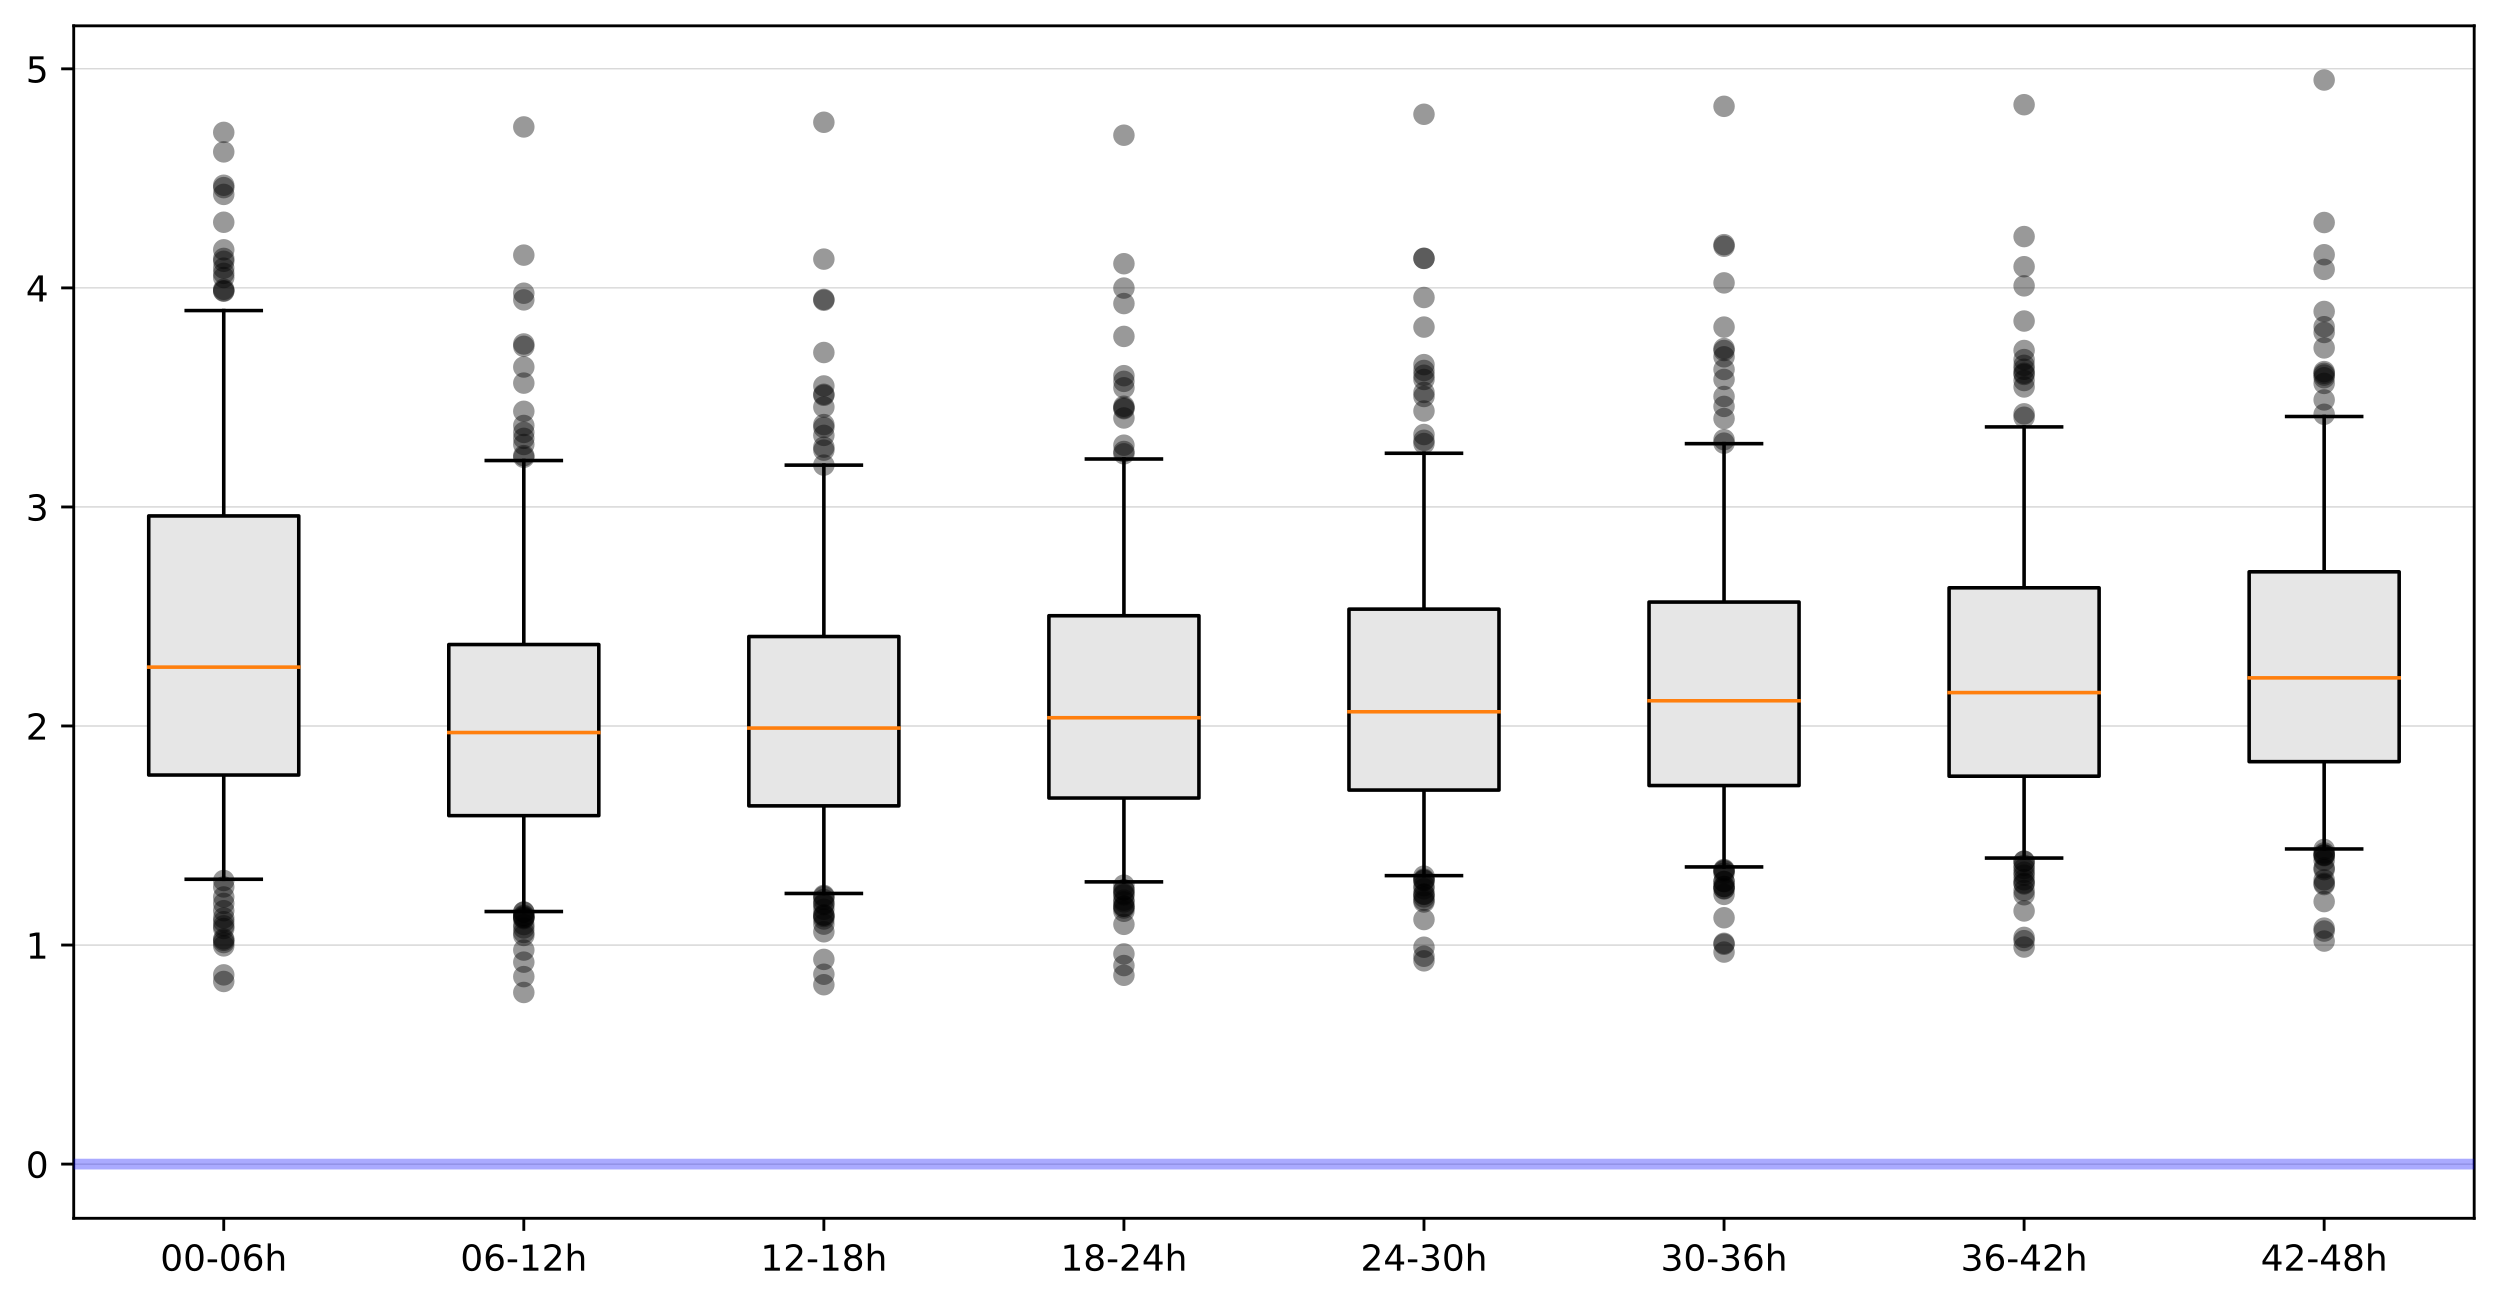 <?xml version="1.0" encoding="utf-8" standalone="no"?>
<!DOCTYPE svg PUBLIC "-//W3C//DTD SVG 1.1//EN"
  "http://www.w3.org/Graphics/SVG/1.1/DTD/svg11.dtd">
<!-- Created with matplotlib (https://matplotlib.org/) -->
<svg height="363.718pt" version="1.1" viewBox="0 0 697.362 363.718" width="697.362pt" xmlns="http://www.w3.org/2000/svg" xmlns:xlink="http://www.w3.org/1999/xlink">
 <defs>
  <style type="text/css">
*{stroke-linecap:butt;stroke-linejoin:round;}
  </style>
 </defs>
 <g id="figure_1">
  <g id="patch_1">
   <path d="M 0 363.718 
L 697.362 363.718 
L 697.362 0 
L 0 0 
z
" style="fill:#ffffff;"/>
  </g>
  <g id="axes_1">
   <g id="patch_2">
    <path d="M 20.562 339.84 
L 690.163 339.84 
L 690.163 7.2 
L 20.562 7.2 
z
" style="fill:#ffffff;"/>
   </g>
   <g id="matplotlib.axis_1">
    <g id="xtick_1">
     <g id="line2d_1">
      <defs>
       <path d="M 0 0 
L 0 3.5 
" id="m967c3caaa8" style="stroke:#000000;stroke-width:0.8;"/>
      </defs>
      <g>
       <use style="stroke:#000000;stroke-width:0.8;" x="62.413" xlink:href="#m967c3caaa8" y="339.84"/>
      </g>
     </g>
     <g id="text_1">
      <!-- 00-06h -->
      <defs>
       <path d="M 31.781 66.406 
Q 24.172 66.406 20.328 58.906 
Q 16.5 51.422 16.5 36.375 
Q 16.5 21.391 20.328 13.891 
Q 24.172 6.391 31.781 6.391 
Q 39.453 6.391 43.281 13.891 
Q 47.125 21.391 47.125 36.375 
Q 47.125 51.422 43.281 58.906 
Q 39.453 66.406 31.781 66.406 
z
M 31.781 74.219 
Q 44.047 74.219 50.516 64.516 
Q 56.984 54.828 56.984 36.375 
Q 56.984 17.969 50.516 8.266 
Q 44.047 -1.422 31.781 -1.422 
Q 19.531 -1.422 13.062 8.266 
Q 6.594 17.969 6.594 36.375 
Q 6.594 54.828 13.062 64.516 
Q 19.531 74.219 31.781 74.219 
z
" id="DejaVuSans-48"/>
       <path d="M 4.891 31.391 
L 31.203 31.391 
L 31.203 23.391 
L 4.891 23.391 
z
" id="DejaVuSans-45"/>
       <path d="M 33.016 40.375 
Q 26.375 40.375 22.484 35.828 
Q 18.609 31.297 18.609 23.391 
Q 18.609 15.531 22.484 10.953 
Q 26.375 6.391 33.016 6.391 
Q 39.656 6.391 43.531 10.953 
Q 47.406 15.531 47.406 23.391 
Q 47.406 31.297 43.531 35.828 
Q 39.656 40.375 33.016 40.375 
z
M 52.594 71.297 
L 52.594 62.312 
Q 48.875 64.062 45.094 64.984 
Q 41.312 65.922 37.594 65.922 
Q 27.828 65.922 22.672 59.328 
Q 17.531 52.734 16.797 39.406 
Q 19.672 43.656 24.016 45.922 
Q 28.375 48.188 33.594 48.188 
Q 44.578 48.188 50.953 41.516 
Q 57.328 34.859 57.328 23.391 
Q 57.328 12.156 50.688 5.359 
Q 44.047 -1.422 33.016 -1.422 
Q 20.359 -1.422 13.672 8.266 
Q 6.984 17.969 6.984 36.375 
Q 6.984 53.656 15.188 63.938 
Q 23.391 74.219 37.203 74.219 
Q 40.922 74.219 44.703 73.484 
Q 48.484 72.75 52.594 71.297 
z
" id="DejaVuSans-54"/>
       <path d="M 54.891 33.016 
L 54.891 0 
L 45.906 0 
L 45.906 32.719 
Q 45.906 40.484 42.875 44.328 
Q 39.844 48.188 33.797 48.188 
Q 26.516 48.188 22.312 43.547 
Q 18.109 38.922 18.109 30.906 
L 18.109 0 
L 9.078 0 
L 9.078 75.984 
L 18.109 75.984 
L 18.109 46.188 
Q 21.344 51.125 25.703 53.562 
Q 30.078 56 35.797 56 
Q 45.219 56 50.047 50.172 
Q 54.891 44.344 54.891 33.016 
z
" id="DejaVuSans-104"/>
      </defs>
      <g transform="translate(44.715 354.438)scale(0.1 -0.1)">
       <use xlink:href="#DejaVuSans-48"/>
       <use x="63.623" xlink:href="#DejaVuSans-48"/>
       <use x="127.246" xlink:href="#DejaVuSans-45"/>
       <use x="163.33" xlink:href="#DejaVuSans-48"/>
       <use x="226.953" xlink:href="#DejaVuSans-54"/>
       <use x="290.576" xlink:href="#DejaVuSans-104"/>
      </g>
     </g>
    </g>
    <g id="xtick_2">
     <g id="line2d_2">
      <g>
       <use style="stroke:#000000;stroke-width:0.8;" x="146.113" xlink:href="#m967c3caaa8" y="339.84"/>
      </g>
     </g>
     <g id="text_2">
      <!-- 06-12h -->
      <defs>
       <path d="M 12.406 8.297 
L 28.516 8.297 
L 28.516 63.922 
L 10.984 60.406 
L 10.984 69.391 
L 28.422 72.906 
L 38.281 72.906 
L 38.281 8.297 
L 54.391 8.297 
L 54.391 0 
L 12.406 0 
z
" id="DejaVuSans-49"/>
       <path d="M 19.188 8.297 
L 53.609 8.297 
L 53.609 0 
L 7.328 0 
L 7.328 8.297 
Q 12.938 14.109 22.625 23.891 
Q 32.328 33.688 34.812 36.531 
Q 39.547 41.844 41.422 45.531 
Q 43.312 49.219 43.312 52.781 
Q 43.312 58.594 39.234 62.25 
Q 35.156 65.922 28.609 65.922 
Q 23.969 65.922 18.812 64.312 
Q 13.672 62.703 7.812 59.422 
L 7.812 69.391 
Q 13.766 71.781 18.938 73 
Q 24.125 74.219 28.422 74.219 
Q 39.75 74.219 46.484 68.547 
Q 53.219 62.891 53.219 53.422 
Q 53.219 48.922 51.531 44.891 
Q 49.859 40.875 45.406 35.406 
Q 44.188 33.984 37.641 27.219 
Q 31.109 20.453 19.188 8.297 
z
" id="DejaVuSans-50"/>
      </defs>
      <g transform="translate(128.415 354.438)scale(0.1 -0.1)">
       <use xlink:href="#DejaVuSans-48"/>
       <use x="63.623" xlink:href="#DejaVuSans-54"/>
       <use x="127.246" xlink:href="#DejaVuSans-45"/>
       <use x="163.33" xlink:href="#DejaVuSans-49"/>
       <use x="226.953" xlink:href="#DejaVuSans-50"/>
       <use x="290.576" xlink:href="#DejaVuSans-104"/>
      </g>
     </g>
    </g>
    <g id="xtick_3">
     <g id="line2d_3">
      <g>
       <use style="stroke:#000000;stroke-width:0.8;" x="229.812" xlink:href="#m967c3caaa8" y="339.84"/>
      </g>
     </g>
     <g id="text_3">
      <!-- 12-18h -->
      <defs>
       <path d="M 31.781 34.625 
Q 24.75 34.625 20.719 30.859 
Q 16.703 27.094 16.703 20.516 
Q 16.703 13.922 20.719 10.156 
Q 24.75 6.391 31.781 6.391 
Q 38.812 6.391 42.859 10.172 
Q 46.922 13.969 46.922 20.516 
Q 46.922 27.094 42.891 30.859 
Q 38.875 34.625 31.781 34.625 
z
M 21.922 38.812 
Q 15.578 40.375 12.031 44.719 
Q 8.5 49.078 8.5 55.328 
Q 8.5 64.062 14.719 69.141 
Q 20.953 74.219 31.781 74.219 
Q 42.672 74.219 48.875 69.141 
Q 55.078 64.062 55.078 55.328 
Q 55.078 49.078 51.531 44.719 
Q 48 40.375 41.703 38.812 
Q 48.828 37.156 52.797 32.312 
Q 56.781 27.484 56.781 20.516 
Q 56.781 9.906 50.312 4.234 
Q 43.844 -1.422 31.781 -1.422 
Q 19.734 -1.422 13.25 4.234 
Q 6.781 9.906 6.781 20.516 
Q 6.781 27.484 10.781 32.312 
Q 14.797 37.156 21.922 38.812 
z
M 18.312 54.391 
Q 18.312 48.734 21.844 45.562 
Q 25.391 42.391 31.781 42.391 
Q 38.141 42.391 41.719 45.562 
Q 45.312 48.734 45.312 54.391 
Q 45.312 60.062 41.719 63.234 
Q 38.141 66.406 31.781 66.406 
Q 25.391 66.406 21.844 63.234 
Q 18.312 60.062 18.312 54.391 
z
" id="DejaVuSans-56"/>
      </defs>
      <g transform="translate(212.115 354.438)scale(0.1 -0.1)">
       <use xlink:href="#DejaVuSans-49"/>
       <use x="63.623" xlink:href="#DejaVuSans-50"/>
       <use x="127.246" xlink:href="#DejaVuSans-45"/>
       <use x="163.33" xlink:href="#DejaVuSans-49"/>
       <use x="226.953" xlink:href="#DejaVuSans-56"/>
       <use x="290.576" xlink:href="#DejaVuSans-104"/>
      </g>
     </g>
    </g>
    <g id="xtick_4">
     <g id="line2d_4">
      <g>
       <use style="stroke:#000000;stroke-width:0.8;" x="313.512" xlink:href="#m967c3caaa8" y="339.84"/>
      </g>
     </g>
     <g id="text_4">
      <!-- 18-24h -->
      <defs>
       <path d="M 37.797 64.312 
L 12.891 25.391 
L 37.797 25.391 
z
M 35.203 72.906 
L 47.609 72.906 
L 47.609 25.391 
L 58.016 25.391 
L 58.016 17.188 
L 47.609 17.188 
L 47.609 0 
L 37.797 0 
L 37.797 17.188 
L 4.891 17.188 
L 4.891 26.703 
z
" id="DejaVuSans-52"/>
      </defs>
      <g transform="translate(295.815 354.438)scale(0.1 -0.1)">
       <use xlink:href="#DejaVuSans-49"/>
       <use x="63.623" xlink:href="#DejaVuSans-56"/>
       <use x="127.246" xlink:href="#DejaVuSans-45"/>
       <use x="163.33" xlink:href="#DejaVuSans-50"/>
       <use x="226.953" xlink:href="#DejaVuSans-52"/>
       <use x="290.576" xlink:href="#DejaVuSans-104"/>
      </g>
     </g>
    </g>
    <g id="xtick_5">
     <g id="line2d_5">
      <g>
       <use style="stroke:#000000;stroke-width:0.8;" x="397.212" xlink:href="#m967c3caaa8" y="339.84"/>
      </g>
     </g>
     <g id="text_5">
      <!-- 24-30h -->
      <defs>
       <path d="M 40.578 39.312 
Q 47.656 37.797 51.625 33 
Q 55.609 28.219 55.609 21.188 
Q 55.609 10.406 48.188 4.484 
Q 40.766 -1.422 27.094 -1.422 
Q 22.516 -1.422 17.656 -0.516 
Q 12.797 0.391 7.625 2.203 
L 7.625 11.719 
Q 11.719 9.328 16.594 8.109 
Q 21.484 6.891 26.812 6.891 
Q 36.078 6.891 40.938 10.547 
Q 45.797 14.203 45.797 21.188 
Q 45.797 27.641 41.281 31.266 
Q 36.766 34.906 28.719 34.906 
L 20.219 34.906 
L 20.219 43.016 
L 29.109 43.016 
Q 36.375 43.016 40.234 45.922 
Q 44.094 48.828 44.094 54.297 
Q 44.094 59.906 40.109 62.906 
Q 36.141 65.922 28.719 65.922 
Q 24.656 65.922 20.016 65.031 
Q 15.375 64.156 9.812 62.312 
L 9.812 71.094 
Q 15.438 72.656 20.344 73.438 
Q 25.25 74.219 29.594 74.219 
Q 40.828 74.219 47.359 69.109 
Q 53.906 64.016 53.906 55.328 
Q 53.906 49.266 50.438 45.094 
Q 46.969 40.922 40.578 39.312 
z
" id="DejaVuSans-51"/>
      </defs>
      <g transform="translate(379.515 354.438)scale(0.1 -0.1)">
       <use xlink:href="#DejaVuSans-50"/>
       <use x="63.623" xlink:href="#DejaVuSans-52"/>
       <use x="127.246" xlink:href="#DejaVuSans-45"/>
       <use x="163.33" xlink:href="#DejaVuSans-51"/>
       <use x="226.953" xlink:href="#DejaVuSans-48"/>
       <use x="290.576" xlink:href="#DejaVuSans-104"/>
      </g>
     </g>
    </g>
    <g id="xtick_6">
     <g id="line2d_6">
      <g>
       <use style="stroke:#000000;stroke-width:0.8;" x="480.913" xlink:href="#m967c3caaa8" y="339.84"/>
      </g>
     </g>
     <g id="text_6">
      <!-- 30-36h -->
      <g transform="translate(463.215 354.438)scale(0.1 -0.1)">
       <use xlink:href="#DejaVuSans-51"/>
       <use x="63.623" xlink:href="#DejaVuSans-48"/>
       <use x="127.246" xlink:href="#DejaVuSans-45"/>
       <use x="163.33" xlink:href="#DejaVuSans-51"/>
       <use x="226.953" xlink:href="#DejaVuSans-54"/>
       <use x="290.576" xlink:href="#DejaVuSans-104"/>
      </g>
     </g>
    </g>
    <g id="xtick_7">
     <g id="line2d_7">
      <g>
       <use style="stroke:#000000;stroke-width:0.8;" x="564.612" xlink:href="#m967c3caaa8" y="339.84"/>
      </g>
     </g>
     <g id="text_7">
      <!-- 36-42h -->
      <g transform="translate(546.915 354.438)scale(0.1 -0.1)">
       <use xlink:href="#DejaVuSans-51"/>
       <use x="63.623" xlink:href="#DejaVuSans-54"/>
       <use x="127.246" xlink:href="#DejaVuSans-45"/>
       <use x="163.33" xlink:href="#DejaVuSans-52"/>
       <use x="226.953" xlink:href="#DejaVuSans-50"/>
       <use x="290.576" xlink:href="#DejaVuSans-104"/>
      </g>
     </g>
    </g>
    <g id="xtick_8">
     <g id="line2d_8">
      <g>
       <use style="stroke:#000000;stroke-width:0.8;" x="648.312" xlink:href="#m967c3caaa8" y="339.84"/>
      </g>
     </g>
     <g id="text_8">
      <!-- 42-48h -->
      <g transform="translate(630.615 354.438)scale(0.1 -0.1)">
       <use xlink:href="#DejaVuSans-52"/>
       <use x="63.623" xlink:href="#DejaVuSans-50"/>
       <use x="127.246" xlink:href="#DejaVuSans-45"/>
       <use x="163.33" xlink:href="#DejaVuSans-52"/>
       <use x="226.953" xlink:href="#DejaVuSans-56"/>
       <use x="290.576" xlink:href="#DejaVuSans-104"/>
      </g>
     </g>
    </g>
   </g>
   <g id="matplotlib.axis_2">
    <g id="ytick_1">
     <g id="line2d_9">
      <path clip-path="url(#p2127e790cf)" d="M 20.562 324.72 
L 690.163 324.72 
" style="fill:none;stroke:#bfbfbf;stroke-linecap:square;stroke-width:0.25;"/>
     </g>
     <g id="line2d_10">
      <defs>
       <path d="M 0 0 
L -3.5 0 
" id="m11b5b86e29" style="stroke:#000000;stroke-width:0.8;"/>
      </defs>
      <g>
       <use style="stroke:#000000;stroke-width:0.8;" x="20.562" xlink:href="#m11b5b86e29" y="324.72"/>
      </g>
     </g>
     <g id="text_9">
      <!-- 0 -->
      <g transform="translate(7.2 328.519)scale(0.1 -0.1)">
       <use xlink:href="#DejaVuSans-48"/>
      </g>
     </g>
    </g>
    <g id="ytick_2">
     <g id="line2d_11">
      <path clip-path="url(#p2127e790cf)" d="M 20.562 263.617 
L 690.163 263.617 
" style="fill:none;stroke:#bfbfbf;stroke-linecap:square;stroke-width:0.25;"/>
     </g>
     <g id="line2d_12">
      <g>
       <use style="stroke:#000000;stroke-width:0.8;" x="20.562" xlink:href="#m11b5b86e29" y="263.617"/>
      </g>
     </g>
     <g id="text_10">
      <!-- 1 -->
      <g transform="translate(7.2 267.416)scale(0.1 -0.1)">
       <use xlink:href="#DejaVuSans-49"/>
      </g>
     </g>
    </g>
    <g id="ytick_3">
     <g id="line2d_13">
      <path clip-path="url(#p2127e790cf)" d="M 20.562 202.513 
L 690.163 202.513 
" style="fill:none;stroke:#bfbfbf;stroke-linecap:square;stroke-width:0.25;"/>
     </g>
     <g id="line2d_14">
      <g>
       <use style="stroke:#000000;stroke-width:0.8;" x="20.562" xlink:href="#m11b5b86e29" y="202.513"/>
      </g>
     </g>
     <g id="text_11">
      <!-- 2 -->
      <g transform="translate(7.2 206.313)scale(0.1 -0.1)">
       <use xlink:href="#DejaVuSans-50"/>
      </g>
     </g>
    </g>
    <g id="ytick_4">
     <g id="line2d_15">
      <path clip-path="url(#p2127e790cf)" d="M 20.562 141.41 
L 690.163 141.41 
" style="fill:none;stroke:#bfbfbf;stroke-linecap:square;stroke-width:0.25;"/>
     </g>
     <g id="line2d_16">
      <g>
       <use style="stroke:#000000;stroke-width:0.8;" x="20.562" xlink:href="#m11b5b86e29" y="141.41"/>
      </g>
     </g>
     <g id="text_12">
      <!-- 3 -->
      <g transform="translate(7.2 145.209)scale(0.1 -0.1)">
       <use xlink:href="#DejaVuSans-51"/>
      </g>
     </g>
    </g>
    <g id="ytick_5">
     <g id="line2d_17">
      <path clip-path="url(#p2127e790cf)" d="M 20.562 80.307 
L 690.163 80.307 
" style="fill:none;stroke:#bfbfbf;stroke-linecap:square;stroke-width:0.25;"/>
     </g>
     <g id="line2d_18">
      <g>
       <use style="stroke:#000000;stroke-width:0.8;" x="20.562" xlink:href="#m11b5b86e29" y="80.307"/>
      </g>
     </g>
     <g id="text_13">
      <!-- 4 -->
      <g transform="translate(7.2 84.106)scale(0.1 -0.1)">
       <use xlink:href="#DejaVuSans-52"/>
      </g>
     </g>
    </g>
    <g id="ytick_6">
     <g id="line2d_19">
      <path clip-path="url(#p2127e790cf)" d="M 20.562 19.204 
L 690.163 19.204 
" style="fill:none;stroke:#bfbfbf;stroke-linecap:square;stroke-width:0.25;"/>
     </g>
     <g id="line2d_20">
      <g>
       <use style="stroke:#000000;stroke-width:0.8;" x="20.562" xlink:href="#m11b5b86e29" y="19.204"/>
      </g>
     </g>
     <g id="text_14">
      <!-- 5 -->
      <defs>
       <path d="M 10.797 72.906 
L 49.516 72.906 
L 49.516 64.594 
L 19.828 64.594 
L 19.828 46.734 
Q 21.969 47.469 24.109 47.828 
Q 26.266 48.188 28.422 48.188 
Q 40.625 48.188 47.75 41.5 
Q 54.891 34.812 54.891 23.391 
Q 54.891 11.625 47.562 5.094 
Q 40.234 -1.422 26.906 -1.422 
Q 22.312 -1.422 17.547 -0.641 
Q 12.797 0.141 7.719 1.703 
L 7.719 11.625 
Q 12.109 9.234 16.797 8.062 
Q 21.484 6.891 26.703 6.891 
Q 35.156 6.891 40.078 11.328 
Q 45.016 15.766 45.016 23.391 
Q 45.016 31 40.078 35.438 
Q 35.156 39.891 26.703 39.891 
Q 22.75 39.891 18.812 39.016 
Q 14.891 38.141 10.797 36.281 
z
" id="DejaVuSans-53"/>
      </defs>
      <g transform="translate(7.2 23.003)scale(0.1 -0.1)">
       <use xlink:href="#DejaVuSans-53"/>
      </g>
     </g>
    </g>
   </g>
   <g id="patch_3">
    <path d="M 20.562 339.84 
L 20.562 7.2 
" style="fill:none;stroke:#000000;stroke-linecap:square;stroke-linejoin:miter;stroke-width:0.8;"/>
   </g>
   <g id="patch_4">
    <path d="M 690.163 339.84 
L 690.163 7.2 
" style="fill:none;stroke:#000000;stroke-linecap:square;stroke-linejoin:miter;stroke-width:0.8;"/>
   </g>
   <g id="patch_5">
    <path d="M 20.562 339.84 
L 690.163 339.84 
" style="fill:none;stroke:#000000;stroke-linecap:square;stroke-linejoin:miter;stroke-width:0.8;"/>
   </g>
   <g id="patch_6">
    <path d="M 20.562 7.2 
L 690.163 7.2 
" style="fill:none;stroke:#000000;stroke-linecap:square;stroke-linejoin:miter;stroke-width:0.8;"/>
   </g>
   <g id="line2d_21">
    <path clip-path="url(#p2127e790cf)" d="M 20.562 324.72 
L 690.163 324.72 
" style="fill:none;stroke:#0000ff;stroke-linecap:square;stroke-opacity:0.333;stroke-width:3;"/>
   </g>
   <g id="line2d_22">
    <path clip-path="url(#p2127e790cf)" d="M 62.413 216.19 
L 62.413 245.261 
" style="fill:none;stroke:#000000;stroke-linecap:square;"/>
   </g>
   <g id="line2d_23">
    <path clip-path="url(#p2127e790cf)" d="M 62.413 143.912 
L 62.413 86.631 
" style="fill:none;stroke:#000000;stroke-linecap:square;"/>
   </g>
   <g id="line2d_24">
    <path clip-path="url(#p2127e790cf)" d="M 51.95 245.261 
L 72.875 245.261 
" style="fill:none;stroke:#000000;stroke-linecap:square;"/>
   </g>
   <g id="line2d_25">
    <path clip-path="url(#p2127e790cf)" d="M 51.95 86.631 
L 72.875 86.631 
" style="fill:none;stroke:#000000;stroke-linecap:square;"/>
   </g>
   <g id="line2d_26">
    <defs>
     <path d="M 0 3 
C 0.796 3 1.559 2.684 2.121 2.121 
C 2.684 1.559 3 0.796 3 0 
C 3 -0.796 2.684 -1.559 2.121 -2.121 
C 1.559 -2.684 0.796 -3 0 -3 
C -0.796 -3 -1.559 -2.684 -2.121 -2.121 
C -2.684 -1.559 -3 -0.796 -3 0 
C -3 0.796 -2.684 1.559 -2.121 2.121 
C -1.559 2.684 -0.796 3 0 3 
z
" id="me0e335d1bd" style="stroke:#000000;stroke-opacity:0;"/>
    </defs>
    <g clip-path="url(#p2127e790cf)">
     <use style="fill-opacity:0.4;stroke:#000000;stroke-opacity:0;" x="62.413" xlink:href="#me0e335d1bd" y="250.205"/>
     <use style="fill-opacity:0.4;stroke:#000000;stroke-opacity:0;" x="62.413" xlink:href="#me0e335d1bd" y="245.61"/>
     <use style="fill-opacity:0.4;stroke:#000000;stroke-opacity:0;" x="62.413" xlink:href="#me0e335d1bd" y="259.003"/>
     <use style="fill-opacity:0.4;stroke:#000000;stroke-opacity:0;" x="62.413" xlink:href="#me0e335d1bd" y="258.246"/>
     <use style="fill-opacity:0.4;stroke:#000000;stroke-opacity:0;" x="62.413" xlink:href="#me0e335d1bd" y="273.778"/>
     <use style="fill-opacity:0.4;stroke:#000000;stroke-opacity:0;" x="62.413" xlink:href="#me0e335d1bd" y="262.914"/>
     <use style="fill-opacity:0.4;stroke:#000000;stroke-opacity:0;" x="62.413" xlink:href="#me0e335d1bd" y="256.04"/>
     <use style="fill-opacity:0.4;stroke:#000000;stroke-opacity:0;" x="62.413" xlink:href="#me0e335d1bd" y="254.03"/>
     <use style="fill-opacity:0.4;stroke:#000000;stroke-opacity:0;" x="62.413" xlink:href="#me0e335d1bd" y="257.103"/>
     <use style="fill-opacity:0.4;stroke:#000000;stroke-opacity:0;" x="62.413" xlink:href="#me0e335d1bd" y="261.888"/>
     <use style="fill-opacity:0.4;stroke:#000000;stroke-opacity:0;" x="62.413" xlink:href="#me0e335d1bd" y="263.849"/>
     <use style="fill-opacity:0.4;stroke:#000000;stroke-opacity:0;" x="62.413" xlink:href="#me0e335d1bd" y="252.007"/>
     <use style="fill-opacity:0.4;stroke:#000000;stroke-opacity:0;" x="62.413" xlink:href="#me0e335d1bd" y="262.303"/>
     <use style="fill-opacity:0.4;stroke:#000000;stroke-opacity:0;" x="62.413" xlink:href="#me0e335d1bd" y="271.933"/>
     <use style="fill-opacity:0.4;stroke:#000000;stroke-opacity:0;" x="62.413" xlink:href="#me0e335d1bd" y="247.412"/>
     <use style="fill-opacity:0.4;stroke:#000000;stroke-opacity:0;" x="62.413" xlink:href="#me0e335d1bd" y="72.089"/>
     <use style="fill-opacity:0.4;stroke:#000000;stroke-opacity:0;" x="62.413" xlink:href="#me0e335d1bd" y="80.698"/>
     <use style="fill-opacity:0.4;stroke:#000000;stroke-opacity:0;" x="62.413" xlink:href="#me0e335d1bd" y="74.802"/>
     <use style="fill-opacity:0.4;stroke:#000000;stroke-opacity:0;" x="62.413" xlink:href="#me0e335d1bd" y="52.34"/>
     <use style="fill-opacity:0.4;stroke:#000000;stroke-opacity:0;" x="62.413" xlink:href="#me0e335d1bd" y="76.25"/>
     <use style="fill-opacity:0.4;stroke:#000000;stroke-opacity:0;" x="62.413" xlink:href="#me0e335d1bd" y="51.68"/>
     <use style="fill-opacity:0.4;stroke:#000000;stroke-opacity:0;" x="62.413" xlink:href="#me0e335d1bd" y="69.681"/>
     <use style="fill-opacity:0.4;stroke:#000000;stroke-opacity:0;" x="62.413" xlink:href="#me0e335d1bd" y="61.994"/>
     <use style="fill-opacity:0.4;stroke:#000000;stroke-opacity:0;" x="62.413" xlink:href="#me0e335d1bd" y="77.417"/>
     <use style="fill-opacity:0.4;stroke:#000000;stroke-opacity:0;" x="62.413" xlink:href="#me0e335d1bd" y="42.368"/>
     <use style="fill-opacity:0.4;stroke:#000000;stroke-opacity:0;" x="62.413" xlink:href="#me0e335d1bd" y="81.23"/>
     <use style="fill-opacity:0.4;stroke:#000000;stroke-opacity:0;" x="62.413" xlink:href="#me0e335d1bd" y="36.93"/>
     <use style="fill-opacity:0.4;stroke:#000000;stroke-opacity:0;" x="62.413" xlink:href="#me0e335d1bd" y="54.228"/>
     <use style="fill-opacity:0.4;stroke:#000000;stroke-opacity:0;" x="62.413" xlink:href="#me0e335d1bd" y="72.889"/>
     <use style="fill-opacity:0.4;stroke:#000000;stroke-opacity:0;" x="62.413" xlink:href="#me0e335d1bd" y="81.095"/>
    </g>
   </g>
   <g id="line2d_27">
    <path clip-path="url(#p2127e790cf)" d="M 146.113 227.515 
L 146.113 254.274 
" style="fill:none;stroke:#000000;stroke-linecap:square;"/>
   </g>
   <g id="line2d_28">
    <path clip-path="url(#p2127e790cf)" d="M 146.113 179.794 
L 146.113 128.462 
" style="fill:none;stroke:#000000;stroke-linecap:square;"/>
   </g>
   <g id="line2d_29">
    <path clip-path="url(#p2127e790cf)" d="M 135.65 254.274 
L 156.575 254.274 
" style="fill:none;stroke:#000000;stroke-linecap:square;"/>
   </g>
   <g id="line2d_30">
    <path clip-path="url(#p2127e790cf)" d="M 135.65 128.462 
L 156.575 128.462 
" style="fill:none;stroke:#000000;stroke-linecap:square;"/>
   </g>
   <g id="line2d_31">
    <g clip-path="url(#p2127e790cf)">
     <use style="fill-opacity:0.4;stroke:#000000;stroke-opacity:0;" x="146.113" xlink:href="#me0e335d1bd" y="260.109"/>
     <use style="fill-opacity:0.4;stroke:#000000;stroke-opacity:0;" x="146.113" xlink:href="#me0e335d1bd" y="254.378"/>
     <use style="fill-opacity:0.4;stroke:#000000;stroke-opacity:0;" x="146.113" xlink:href="#me0e335d1bd" y="276.846"/>
     <use style="fill-opacity:0.4;stroke:#000000;stroke-opacity:0;" x="146.113" xlink:href="#me0e335d1bd" y="256.248"/>
     <use style="fill-opacity:0.4;stroke:#000000;stroke-opacity:0;" x="146.113" xlink:href="#me0e335d1bd" y="254.482"/>
     <use style="fill-opacity:0.4;stroke:#000000;stroke-opacity:0;" x="146.113" xlink:href="#me0e335d1bd" y="255.343"/>
     <use style="fill-opacity:0.4;stroke:#000000;stroke-opacity:0;" x="146.113" xlink:href="#me0e335d1bd" y="255.594"/>
     <use style="fill-opacity:0.4;stroke:#000000;stroke-opacity:0;" x="146.113" xlink:href="#me0e335d1bd" y="255.918"/>
     <use style="fill-opacity:0.4;stroke:#000000;stroke-opacity:0;" x="146.113" xlink:href="#me0e335d1bd" y="257.897"/>
     <use style="fill-opacity:0.4;stroke:#000000;stroke-opacity:0;" x="146.113" xlink:href="#me0e335d1bd" y="265.016"/>
     <use style="fill-opacity:0.4;stroke:#000000;stroke-opacity:0;" x="146.113" xlink:href="#me0e335d1bd" y="268.389"/>
     <use style="fill-opacity:0.4;stroke:#000000;stroke-opacity:0;" x="146.113" xlink:href="#me0e335d1bd" y="255.985"/>
     <use style="fill-opacity:0.4;stroke:#000000;stroke-opacity:0;" x="146.113" xlink:href="#me0e335d1bd" y="260.94"/>
     <use style="fill-opacity:0.4;stroke:#000000;stroke-opacity:0;" x="146.113" xlink:href="#me0e335d1bd" y="272.422"/>
     <use style="fill-opacity:0.4;stroke:#000000;stroke-opacity:0;" x="146.113" xlink:href="#me0e335d1bd" y="258.845"/>
     <use style="fill-opacity:0.4;stroke:#000000;stroke-opacity:0;" x="146.113" xlink:href="#me0e335d1bd" y="95.949"/>
     <use style="fill-opacity:0.4;stroke:#000000;stroke-opacity:0;" x="146.113" xlink:href="#me0e335d1bd" y="123.984"/>
     <use style="fill-opacity:0.4;stroke:#000000;stroke-opacity:0;" x="146.113" xlink:href="#me0e335d1bd" y="114.733"/>
     <use style="fill-opacity:0.4;stroke:#000000;stroke-opacity:0;" x="146.113" xlink:href="#me0e335d1bd" y="81.792"/>
     <use style="fill-opacity:0.4;stroke:#000000;stroke-opacity:0;" x="146.113" xlink:href="#me0e335d1bd" y="106.869"/>
     <use style="fill-opacity:0.4;stroke:#000000;stroke-opacity:0;" x="146.113" xlink:href="#me0e335d1bd" y="127.1"/>
     <use style="fill-opacity:0.4;stroke:#000000;stroke-opacity:0;" x="146.113" xlink:href="#me0e335d1bd" y="71.166"/>
     <use style="fill-opacity:0.4;stroke:#000000;stroke-opacity:0;" x="146.113" xlink:href="#me0e335d1bd" y="118.686"/>
     <use style="fill-opacity:0.4;stroke:#000000;stroke-opacity:0;" x="146.113" xlink:href="#me0e335d1bd" y="102.377"/>
     <use style="fill-opacity:0.4;stroke:#000000;stroke-opacity:0;" x="146.113" xlink:href="#me0e335d1bd" y="120.617"/>
     <use style="fill-opacity:0.4;stroke:#000000;stroke-opacity:0;" x="146.113" xlink:href="#me0e335d1bd" y="35.408"/>
     <use style="fill-opacity:0.4;stroke:#000000;stroke-opacity:0;" x="146.113" xlink:href="#me0e335d1bd" y="122.279"/>
     <use style="fill-opacity:0.4;stroke:#000000;stroke-opacity:0;" x="146.113" xlink:href="#me0e335d1bd" y="96.615"/>
     <use style="fill-opacity:0.4;stroke:#000000;stroke-opacity:0;" x="146.113" xlink:href="#me0e335d1bd" y="83.649"/>
     <use style="fill-opacity:0.4;stroke:#000000;stroke-opacity:0;" x="146.113" xlink:href="#me0e335d1bd" y="127.564"/>
    </g>
   </g>
   <g id="line2d_32">
    <path clip-path="url(#p2127e790cf)" d="M 229.812 224.79 
L 229.812 249.221 
" style="fill:none;stroke:#000000;stroke-linecap:square;"/>
   </g>
   <g id="line2d_33">
    <path clip-path="url(#p2127e790cf)" d="M 229.812 177.554 
L 229.812 129.746 
" style="fill:none;stroke:#000000;stroke-linecap:square;"/>
   </g>
   <g id="line2d_34">
    <path clip-path="url(#p2127e790cf)" d="M 219.35 249.221 
L 240.275 249.221 
" style="fill:none;stroke:#000000;stroke-linecap:square;"/>
   </g>
   <g id="line2d_35">
    <path clip-path="url(#p2127e790cf)" d="M 219.35 129.746 
L 240.275 129.746 
" style="fill:none;stroke:#000000;stroke-linecap:square;"/>
   </g>
   <g id="line2d_36">
    <g clip-path="url(#p2127e790cf)">
     <use style="fill-opacity:0.4;stroke:#000000;stroke-opacity:0;" x="229.812" xlink:href="#me0e335d1bd" y="255.655"/>
     <use style="fill-opacity:0.4;stroke:#000000;stroke-opacity:0;" x="229.812" xlink:href="#me0e335d1bd" y="255.27"/>
     <use style="fill-opacity:0.4;stroke:#000000;stroke-opacity:0;" x="229.812" xlink:href="#me0e335d1bd" y="274.683"/>
     <use style="fill-opacity:0.4;stroke:#000000;stroke-opacity:0;" x="229.812" xlink:href="#me0e335d1bd" y="252.056"/>
     <use style="fill-opacity:0.4;stroke:#000000;stroke-opacity:0;" x="229.812" xlink:href="#me0e335d1bd" y="250.076"/>
     <use style="fill-opacity:0.4;stroke:#000000;stroke-opacity:0;" x="229.812" xlink:href="#me0e335d1bd" y="249.777"/>
     <use style="fill-opacity:0.4;stroke:#000000;stroke-opacity:0;" x="229.812" xlink:href="#me0e335d1bd" y="252.325"/>
     <use style="fill-opacity:0.4;stroke:#000000;stroke-opacity:0;" x="229.812" xlink:href="#me0e335d1bd" y="253.639"/>
     <use style="fill-opacity:0.4;stroke:#000000;stroke-opacity:0;" x="229.812" xlink:href="#me0e335d1bd" y="255.258"/>
     <use style="fill-opacity:0.4;stroke:#000000;stroke-opacity:0;" x="229.812" xlink:href="#me0e335d1bd" y="259.92"/>
     <use style="fill-opacity:0.4;stroke:#000000;stroke-opacity:0;" x="229.812" xlink:href="#me0e335d1bd" y="267.619"/>
     <use style="fill-opacity:0.4;stroke:#000000;stroke-opacity:0;" x="229.812" xlink:href="#me0e335d1bd" y="250.919"/>
     <use style="fill-opacity:0.4;stroke:#000000;stroke-opacity:0;" x="229.812" xlink:href="#me0e335d1bd" y="257.787"/>
     <use style="fill-opacity:0.4;stroke:#000000;stroke-opacity:0;" x="229.812" xlink:href="#me0e335d1bd" y="271.762"/>
     <use style="fill-opacity:0.4;stroke:#000000;stroke-opacity:0;" x="229.812" xlink:href="#me0e335d1bd" y="256.345"/>
     <use style="fill-opacity:0.4;stroke:#000000;stroke-opacity:0;" x="229.812" xlink:href="#me0e335d1bd" y="98.332"/>
     <use style="fill-opacity:0.4;stroke:#000000;stroke-opacity:0;" x="229.812" xlink:href="#me0e335d1bd" y="125.566"/>
     <use style="fill-opacity:0.4;stroke:#000000;stroke-opacity:0;" x="229.812" xlink:href="#me0e335d1bd" y="124.717"/>
     <use style="fill-opacity:0.4;stroke:#000000;stroke-opacity:0;" x="229.812" xlink:href="#me0e335d1bd" y="118.435"/>
     <use style="fill-opacity:0.4;stroke:#000000;stroke-opacity:0;" x="229.812" xlink:href="#me0e335d1bd" y="83.515"/>
     <use style="fill-opacity:0.4;stroke:#000000;stroke-opacity:0;" x="229.812" xlink:href="#me0e335d1bd" y="109.985"/>
     <use style="fill-opacity:0.4;stroke:#000000;stroke-opacity:0;" x="229.812" xlink:href="#me0e335d1bd" y="121.448"/>
     <use style="fill-opacity:0.4;stroke:#000000;stroke-opacity:0;" x="229.812" xlink:href="#me0e335d1bd" y="72.278"/>
     <use style="fill-opacity:0.4;stroke:#000000;stroke-opacity:0;" x="229.812" xlink:href="#me0e335d1bd" y="113.535"/>
     <use style="fill-opacity:0.4;stroke:#000000;stroke-opacity:0;" x="229.812" xlink:href="#me0e335d1bd" y="110.266"/>
     <use style="fill-opacity:0.4;stroke:#000000;stroke-opacity:0;" x="229.812" xlink:href="#me0e335d1bd" y="119.23"/>
     <use style="fill-opacity:0.4;stroke:#000000;stroke-opacity:0;" x="229.812" xlink:href="#me0e335d1bd" y="34.107"/>
     <use style="fill-opacity:0.4;stroke:#000000;stroke-opacity:0;" x="229.812" xlink:href="#me0e335d1bd" y="129.74"/>
     <use style="fill-opacity:0.4;stroke:#000000;stroke-opacity:0;" x="229.812" xlink:href="#me0e335d1bd" y="107.663"/>
     <use style="fill-opacity:0.4;stroke:#000000;stroke-opacity:0;" x="229.812" xlink:href="#me0e335d1bd" y="83.753"/>
    </g>
   </g>
   <g id="line2d_37">
    <path clip-path="url(#p2127e790cf)" d="M 313.512 222.606 
L 313.512 245.995 
" style="fill:none;stroke:#000000;stroke-linecap:square;"/>
   </g>
   <g id="line2d_38">
    <path clip-path="url(#p2127e790cf)" d="M 313.512 171.748 
L 313.512 128.041 
" style="fill:none;stroke:#000000;stroke-linecap:square;"/>
   </g>
   <g id="line2d_39">
    <path clip-path="url(#p2127e790cf)" d="M 303.05 245.995 
L 323.975 245.995 
" style="fill:none;stroke:#000000;stroke-linecap:square;"/>
   </g>
   <g id="line2d_40">
    <path clip-path="url(#p2127e790cf)" d="M 303.05 128.041 
L 323.975 128.041 
" style="fill:none;stroke:#000000;stroke-linecap:square;"/>
   </g>
   <g id="line2d_41">
    <g clip-path="url(#p2127e790cf)">
     <use style="fill-opacity:0.4;stroke:#000000;stroke-opacity:0;" x="313.512" xlink:href="#me0e335d1bd" y="251.091"/>
     <use style="fill-opacity:0.4;stroke:#000000;stroke-opacity:0;" x="313.512" xlink:href="#me0e335d1bd" y="252.789"/>
     <use style="fill-opacity:0.4;stroke:#000000;stroke-opacity:0;" x="313.512" xlink:href="#me0e335d1bd" y="272.049"/>
     <use style="fill-opacity:0.4;stroke:#000000;stroke-opacity:0;" x="313.512" xlink:href="#me0e335d1bd" y="249.343"/>
     <use style="fill-opacity:0.4;stroke:#000000;stroke-opacity:0;" x="313.512" xlink:href="#me0e335d1bd" y="248.237"/>
     <use style="fill-opacity:0.4;stroke:#000000;stroke-opacity:0;" x="313.512" xlink:href="#me0e335d1bd" y="246.917"/>
     <use style="fill-opacity:0.4;stroke:#000000;stroke-opacity:0;" x="313.512" xlink:href="#me0e335d1bd" y="249.642"/>
     <use style="fill-opacity:0.4;stroke:#000000;stroke-opacity:0;" x="313.512" xlink:href="#me0e335d1bd" y="251.573"/>
     <use style="fill-opacity:0.4;stroke:#000000;stroke-opacity:0;" x="313.512" xlink:href="#me0e335d1bd" y="253.29"/>
     <use style="fill-opacity:0.4;stroke:#000000;stroke-opacity:0;" x="313.512" xlink:href="#me0e335d1bd" y="257.842"/>
     <use style="fill-opacity:0.4;stroke:#000000;stroke-opacity:0;" x="313.512" xlink:href="#me0e335d1bd" y="266.091"/>
     <use style="fill-opacity:0.4;stroke:#000000;stroke-opacity:0;" x="313.512" xlink:href="#me0e335d1bd" y="248.274"/>
     <use style="fill-opacity:0.4;stroke:#000000;stroke-opacity:0;" x="313.512" xlink:href="#me0e335d1bd" y="252.808"/>
     <use style="fill-opacity:0.4;stroke:#000000;stroke-opacity:0;" x="313.512" xlink:href="#me0e335d1bd" y="269.336"/>
     <use style="fill-opacity:0.4;stroke:#000000;stroke-opacity:0;" x="313.512" xlink:href="#me0e335d1bd" y="254.195"/>
     <use style="fill-opacity:0.4;stroke:#000000;stroke-opacity:0;" x="313.512" xlink:href="#me0e335d1bd" y="93.841"/>
     <use style="fill-opacity:0.4;stroke:#000000;stroke-opacity:0;" x="313.512" xlink:href="#me0e335d1bd" y="125.945"/>
     <use style="fill-opacity:0.4;stroke:#000000;stroke-opacity:0;" x="313.512" xlink:href="#me0e335d1bd" y="113.761"/>
     <use style="fill-opacity:0.4;stroke:#000000;stroke-opacity:0;" x="313.512" xlink:href="#me0e335d1bd" y="84.676"/>
     <use style="fill-opacity:0.4;stroke:#000000;stroke-opacity:0;" x="313.512" xlink:href="#me0e335d1bd" y="106.38"/>
     <use style="fill-opacity:0.4;stroke:#000000;stroke-opacity:0;" x="313.512" xlink:href="#me0e335d1bd" y="126.587"/>
     <use style="fill-opacity:0.4;stroke:#000000;stroke-opacity:0;" x="313.512" xlink:href="#me0e335d1bd" y="116.59"/>
     <use style="fill-opacity:0.4;stroke:#000000;stroke-opacity:0;" x="313.512" xlink:href="#me0e335d1bd" y="73.561"/>
     <use style="fill-opacity:0.4;stroke:#000000;stroke-opacity:0;" x="313.512" xlink:href="#me0e335d1bd" y="113.993"/>
     <use style="fill-opacity:0.4;stroke:#000000;stroke-opacity:0;" x="313.512" xlink:href="#me0e335d1bd" y="108.17"/>
     <use style="fill-opacity:0.4;stroke:#000000;stroke-opacity:0;" x="313.512" xlink:href="#me0e335d1bd" y="113.321"/>
     <use style="fill-opacity:0.4;stroke:#000000;stroke-opacity:0;" x="313.512" xlink:href="#me0e335d1bd" y="37.718"/>
     <use style="fill-opacity:0.4;stroke:#000000;stroke-opacity:0;" x="313.512" xlink:href="#me0e335d1bd" y="124.185"/>
     <use style="fill-opacity:0.4;stroke:#000000;stroke-opacity:0;" x="313.512" xlink:href="#me0e335d1bd" y="104.791"/>
     <use style="fill-opacity:0.4;stroke:#000000;stroke-opacity:0;" x="313.512" xlink:href="#me0e335d1bd" y="80.362"/>
    </g>
   </g>
   <g id="line2d_42">
    <path clip-path="url(#p2127e790cf)" d="M 397.212 220.386 
L 397.212 244.253 
" style="fill:none;stroke:#000000;stroke-linecap:square;"/>
   </g>
   <g id="line2d_43">
    <path clip-path="url(#p2127e790cf)" d="M 397.212 169.921 
L 397.212 126.434 
" style="fill:none;stroke:#000000;stroke-linecap:square;"/>
   </g>
   <g id="line2d_44">
    <path clip-path="url(#p2127e790cf)" d="M 386.75 244.253 
L 407.675 244.253 
" style="fill:none;stroke:#000000;stroke-linecap:square;"/>
   </g>
   <g id="line2d_45">
    <path clip-path="url(#p2127e790cf)" d="M 386.75 126.434 
L 407.675 126.434 
" style="fill:none;stroke:#000000;stroke-linecap:square;"/>
   </g>
   <g id="line2d_46">
    <g clip-path="url(#p2127e790cf)">
     <use style="fill-opacity:0.4;stroke:#000000;stroke-opacity:0;" x="397.212" xlink:href="#me0e335d1bd" y="244.4"/>
     <use style="fill-opacity:0.4;stroke:#000000;stroke-opacity:0;" x="397.212" xlink:href="#me0e335d1bd" y="247.046"/>
     <use style="fill-opacity:0.4;stroke:#000000;stroke-opacity:0;" x="397.212" xlink:href="#me0e335d1bd" y="249.477"/>
     <use style="fill-opacity:0.4;stroke:#000000;stroke-opacity:0;" x="397.212" xlink:href="#me0e335d1bd" y="268.022"/>
     <use style="fill-opacity:0.4;stroke:#000000;stroke-opacity:0;" x="397.212" xlink:href="#me0e335d1bd" y="245.616"/>
     <use style="fill-opacity:0.4;stroke:#000000;stroke-opacity:0;" x="397.212" xlink:href="#me0e335d1bd" y="245.243"/>
     <use style="fill-opacity:0.4;stroke:#000000;stroke-opacity:0;" x="397.212" xlink:href="#me0e335d1bd" y="247.932"/>
     <use style="fill-opacity:0.4;stroke:#000000;stroke-opacity:0;" x="397.212" xlink:href="#me0e335d1bd" y="250.192"/>
     <use style="fill-opacity:0.4;stroke:#000000;stroke-opacity:0;" x="397.212" xlink:href="#me0e335d1bd" y="251.604"/>
     <use style="fill-opacity:0.4;stroke:#000000;stroke-opacity:0;" x="397.212" xlink:href="#me0e335d1bd" y="256.498"/>
     <use style="fill-opacity:0.4;stroke:#000000;stroke-opacity:0;" x="397.212" xlink:href="#me0e335d1bd" y="264.222"/>
     <use style="fill-opacity:0.4;stroke:#000000;stroke-opacity:0;" x="397.212" xlink:href="#me0e335d1bd" y="245.5"/>
     <use style="fill-opacity:0.4;stroke:#000000;stroke-opacity:0;" x="397.212" xlink:href="#me0e335d1bd" y="251.097"/>
     <use style="fill-opacity:0.4;stroke:#000000;stroke-opacity:0;" x="397.212" xlink:href="#me0e335d1bd" y="266.739"/>
     <use style="fill-opacity:0.4;stroke:#000000;stroke-opacity:0;" x="397.212" xlink:href="#me0e335d1bd" y="249.398"/>
     <use style="fill-opacity:0.4;stroke:#000000;stroke-opacity:0;" x="397.212" xlink:href="#me0e335d1bd" y="91.238"/>
     <use style="fill-opacity:0.4;stroke:#000000;stroke-opacity:0;" x="397.212" xlink:href="#me0e335d1bd" y="123.721"/>
     <use style="fill-opacity:0.4;stroke:#000000;stroke-opacity:0;" x="397.212" xlink:href="#me0e335d1bd" y="121.203"/>
     <use style="fill-opacity:0.4;stroke:#000000;stroke-opacity:0;" x="397.212" xlink:href="#me0e335d1bd" y="110.596"/>
     <use style="fill-opacity:0.4;stroke:#000000;stroke-opacity:0;" x="397.212" xlink:href="#me0e335d1bd" y="82.983"/>
     <use style="fill-opacity:0.4;stroke:#000000;stroke-opacity:0;" x="397.212" xlink:href="#me0e335d1bd" y="103.343"/>
     <use style="fill-opacity:0.4;stroke:#000000;stroke-opacity:0;" x="397.212" xlink:href="#me0e335d1bd" y="114.647"/>
     <use style="fill-opacity:0.4;stroke:#000000;stroke-opacity:0;" x="397.212" xlink:href="#me0e335d1bd" y="72.046"/>
     <use style="fill-opacity:0.4;stroke:#000000;stroke-opacity:0;" x="397.212" xlink:href="#me0e335d1bd" y="109.465"/>
     <use style="fill-opacity:0.4;stroke:#000000;stroke-opacity:0;" x="397.212" xlink:href="#me0e335d1bd" y="101.711"/>
     <use style="fill-opacity:0.4;stroke:#000000;stroke-opacity:0;" x="397.212" xlink:href="#me0e335d1bd" y="105.854"/>
     <use style="fill-opacity:0.4;stroke:#000000;stroke-opacity:0;" x="397.212" xlink:href="#me0e335d1bd" y="31.877"/>
     <use style="fill-opacity:0.4;stroke:#000000;stroke-opacity:0;" x="397.212" xlink:href="#me0e335d1bd" y="104.681"/>
     <use style="fill-opacity:0.4;stroke:#000000;stroke-opacity:0;" x="397.212" xlink:href="#me0e335d1bd" y="72.095"/>
     <use style="fill-opacity:0.4;stroke:#000000;stroke-opacity:0;" x="397.212" xlink:href="#me0e335d1bd" y="122.817"/>
    </g>
   </g>
   <g id="line2d_47">
    <path clip-path="url(#p2127e790cf)" d="M 480.913 219.118 
L 480.913 241.821 
" style="fill:none;stroke:#000000;stroke-linecap:square;"/>
   </g>
   <g id="line2d_48">
    <path clip-path="url(#p2127e790cf)" d="M 480.913 167.941 
L 480.913 123.764 
" style="fill:none;stroke:#000000;stroke-linecap:square;"/>
   </g>
   <g id="line2d_49">
    <path clip-path="url(#p2127e790cf)" d="M 470.45 241.821 
L 491.375 241.821 
" style="fill:none;stroke:#000000;stroke-linecap:square;"/>
   </g>
   <g id="line2d_50">
    <path clip-path="url(#p2127e790cf)" d="M 470.45 123.764 
L 491.375 123.764 
" style="fill:none;stroke:#000000;stroke-linecap:square;"/>
   </g>
   <g id="line2d_51">
    <g clip-path="url(#p2127e790cf)">
     <use style="fill-opacity:0.4;stroke:#000000;stroke-opacity:0;" x="480.913" xlink:href="#me0e335d1bd" y="245.872"/>
     <use style="fill-opacity:0.4;stroke:#000000;stroke-opacity:0;" x="480.913" xlink:href="#me0e335d1bd" y="247.278"/>
     <use style="fill-opacity:0.4;stroke:#000000;stroke-opacity:0;" x="480.913" xlink:href="#me0e335d1bd" y="263.391"/>
     <use style="fill-opacity:0.4;stroke:#000000;stroke-opacity:0;" x="480.913" xlink:href="#me0e335d1bd" y="243.599"/>
     <use style="fill-opacity:0.4;stroke:#000000;stroke-opacity:0;" x="480.913" xlink:href="#me0e335d1bd" y="242.964"/>
     <use style="fill-opacity:0.4;stroke:#000000;stroke-opacity:0;" x="480.913" xlink:href="#me0e335d1bd" y="242.762"/>
     <use style="fill-opacity:0.4;stroke:#000000;stroke-opacity:0;" x="480.913" xlink:href="#me0e335d1bd" y="245.915"/>
     <use style="fill-opacity:0.4;stroke:#000000;stroke-opacity:0;" x="480.913" xlink:href="#me0e335d1bd" y="247.968"/>
     <use style="fill-opacity:0.4;stroke:#000000;stroke-opacity:0;" x="480.913" xlink:href="#me0e335d1bd" y="249.49"/>
     <use style="fill-opacity:0.4;stroke:#000000;stroke-opacity:0;" x="480.913" xlink:href="#me0e335d1bd" y="256.003"/>
     <use style="fill-opacity:0.4;stroke:#000000;stroke-opacity:0;" x="480.913" xlink:href="#me0e335d1bd" y="263.128"/>
     <use style="fill-opacity:0.4;stroke:#000000;stroke-opacity:0;" x="480.913" xlink:href="#me0e335d1bd" y="242.548"/>
     <use style="fill-opacity:0.4;stroke:#000000;stroke-opacity:0;" x="480.913" xlink:href="#me0e335d1bd" y="247.822"/>
     <use style="fill-opacity:0.4;stroke:#000000;stroke-opacity:0;" x="480.913" xlink:href="#me0e335d1bd" y="265.578"/>
     <use style="fill-opacity:0.4;stroke:#000000;stroke-opacity:0;" x="480.913" xlink:href="#me0e335d1bd" y="247.284"/>
     <use style="fill-opacity:0.4;stroke:#000000;stroke-opacity:0;" x="480.913" xlink:href="#me0e335d1bd" y="91.244"/>
     <use style="fill-opacity:0.4;stroke:#000000;stroke-opacity:0;" x="480.913" xlink:href="#me0e335d1bd" y="122.639"/>
     <use style="fill-opacity:0.4;stroke:#000000;stroke-opacity:0;" x="480.913" xlink:href="#me0e335d1bd" y="116.749"/>
     <use style="fill-opacity:0.4;stroke:#000000;stroke-opacity:0;" x="480.913" xlink:href="#me0e335d1bd" y="113.364"/>
     <use style="fill-opacity:0.4;stroke:#000000;stroke-opacity:0;" x="480.913" xlink:href="#me0e335d1bd" y="78.908"/>
     <use style="fill-opacity:0.4;stroke:#000000;stroke-opacity:0;" x="480.913" xlink:href="#me0e335d1bd" y="97.77"/>
     <use style="fill-opacity:0.4;stroke:#000000;stroke-opacity:0;" x="480.913" xlink:href="#me0e335d1bd" y="123.617"/>
     <use style="fill-opacity:0.4;stroke:#000000;stroke-opacity:0;" x="480.913" xlink:href="#me0e335d1bd" y="110.602"/>
     <use style="fill-opacity:0.4;stroke:#000000;stroke-opacity:0;" x="480.913" xlink:href="#me0e335d1bd" y="68.691"/>
     <use style="fill-opacity:0.4;stroke:#000000;stroke-opacity:0;" x="480.913" xlink:href="#me0e335d1bd" y="105.842"/>
     <use style="fill-opacity:0.4;stroke:#000000;stroke-opacity:0;" x="480.913" xlink:href="#me0e335d1bd" y="97.226"/>
     <use style="fill-opacity:0.4;stroke:#000000;stroke-opacity:0;" x="480.913" xlink:href="#me0e335d1bd" y="103.062"/>
     <use style="fill-opacity:0.4;stroke:#000000;stroke-opacity:0;" x="480.913" xlink:href="#me0e335d1bd" y="29.659"/>
     <use style="fill-opacity:0.4;stroke:#000000;stroke-opacity:0;" x="480.913" xlink:href="#me0e335d1bd" y="99.53"/>
     <use style="fill-opacity:0.4;stroke:#000000;stroke-opacity:0;" x="480.913" xlink:href="#me0e335d1bd" y="68.245"/>
    </g>
   </g>
   <g id="line2d_52">
    <path clip-path="url(#p2127e790cf)" d="M 564.612 216.52 
L 564.612 239.347 
" style="fill:none;stroke:#000000;stroke-linecap:square;"/>
   </g>
   <g id="line2d_53">
    <path clip-path="url(#p2127e790cf)" d="M 564.612 163.971 
L 564.612 119.083 
" style="fill:none;stroke:#000000;stroke-linecap:square;"/>
   </g>
   <g id="line2d_54">
    <path clip-path="url(#p2127e790cf)" d="M 554.15 239.347 
L 575.075 239.347 
" style="fill:none;stroke:#000000;stroke-linecap:square;"/>
   </g>
   <g id="line2d_55">
    <path clip-path="url(#p2127e790cf)" d="M 554.15 119.083 
L 575.075 119.083 
" style="fill:none;stroke:#000000;stroke-linecap:square;"/>
   </g>
   <g id="line2d_56">
    <g clip-path="url(#p2127e790cf)">
     <use style="fill-opacity:0.4;stroke:#000000;stroke-opacity:0;" x="564.612" xlink:href="#me0e335d1bd" y="241.393"/>
     <use style="fill-opacity:0.4;stroke:#000000;stroke-opacity:0;" x="564.612" xlink:href="#me0e335d1bd" y="244.131"/>
     <use style="fill-opacity:0.4;stroke:#000000;stroke-opacity:0;" x="564.612" xlink:href="#me0e335d1bd" y="246.312"/>
     <use style="fill-opacity:0.4;stroke:#000000;stroke-opacity:0;" x="564.612" xlink:href="#me0e335d1bd" y="261.478"/>
     <use style="fill-opacity:0.4;stroke:#000000;stroke-opacity:0;" x="564.612" xlink:href="#me0e335d1bd" y="240.245"/>
     <use style="fill-opacity:0.4;stroke:#000000;stroke-opacity:0;" x="564.612" xlink:href="#me0e335d1bd" y="245.39"/>
     <use style="fill-opacity:0.4;stroke:#000000;stroke-opacity:0;" x="564.612" xlink:href="#me0e335d1bd" y="248.414"/>
     <use style="fill-opacity:0.4;stroke:#000000;stroke-opacity:0;" x="564.612" xlink:href="#me0e335d1bd" y="249.581"/>
     <use style="fill-opacity:0.4;stroke:#000000;stroke-opacity:0;" x="564.612" xlink:href="#me0e335d1bd" y="254.109"/>
     <use style="fill-opacity:0.4;stroke:#000000;stroke-opacity:0;" x="564.612" xlink:href="#me0e335d1bd" y="264.179"/>
     <use style="fill-opacity:0.4;stroke:#000000;stroke-opacity:0;" x="564.612" xlink:href="#me0e335d1bd" y="242.261"/>
     <use style="fill-opacity:0.4;stroke:#000000;stroke-opacity:0;" x="564.612" xlink:href="#me0e335d1bd" y="246.575"/>
     <use style="fill-opacity:0.4;stroke:#000000;stroke-opacity:0;" x="564.612" xlink:href="#me0e335d1bd" y="262.395"/>
     <use style="fill-opacity:0.4;stroke:#000000;stroke-opacity:0;" x="564.612" xlink:href="#me0e335d1bd" y="243.306"/>
     <use style="fill-opacity:0.4;stroke:#000000;stroke-opacity:0;" x="564.612" xlink:href="#me0e335d1bd" y="240.22"/>
     <use style="fill-opacity:0.4;stroke:#000000;stroke-opacity:0;" x="564.612" xlink:href="#me0e335d1bd" y="89.552"/>
     <use style="fill-opacity:0.4;stroke:#000000;stroke-opacity:0;" x="564.612" xlink:href="#me0e335d1bd" y="115.435"/>
     <use style="fill-opacity:0.4;stroke:#000000;stroke-opacity:0;" x="564.612" xlink:href="#me0e335d1bd" y="107.938"/>
     <use style="fill-opacity:0.4;stroke:#000000;stroke-opacity:0;" x="564.612" xlink:href="#me0e335d1bd" y="106.141"/>
     <use style="fill-opacity:0.4;stroke:#000000;stroke-opacity:0;" x="564.612" xlink:href="#me0e335d1bd" y="79.739"/>
     <use style="fill-opacity:0.4;stroke:#000000;stroke-opacity:0;" x="564.612" xlink:href="#me0e335d1bd" y="97.77"/>
     <use style="fill-opacity:0.4;stroke:#000000;stroke-opacity:0;" x="564.612" xlink:href="#me0e335d1bd" y="116.388"/>
     <use style="fill-opacity:0.4;stroke:#000000;stroke-opacity:0;" x="564.612" xlink:href="#me0e335d1bd" y="101.907"/>
     <use style="fill-opacity:0.4;stroke:#000000;stroke-opacity:0;" x="564.612" xlink:href="#me0e335d1bd" y="65.99"/>
     <use style="fill-opacity:0.4;stroke:#000000;stroke-opacity:0;" x="564.612" xlink:href="#me0e335d1bd" y="104.443"/>
     <use style="fill-opacity:0.4;stroke:#000000;stroke-opacity:0;" x="564.612" xlink:href="#me0e335d1bd" y="103.007"/>
     <use style="fill-opacity:0.4;stroke:#000000;stroke-opacity:0;" x="564.612" xlink:href="#me0e335d1bd" y="104.113"/>
     <use style="fill-opacity:0.4;stroke:#000000;stroke-opacity:0;" x="564.612" xlink:href="#me0e335d1bd" y="29.206"/>
     <use style="fill-opacity:0.4;stroke:#000000;stroke-opacity:0;" x="564.612" xlink:href="#me0e335d1bd" y="100.306"/>
     <use style="fill-opacity:0.4;stroke:#000000;stroke-opacity:0;" x="564.612" xlink:href="#me0e335d1bd" y="74.398"/>
    </g>
   </g>
   <g id="line2d_57">
    <path clip-path="url(#p2127e790cf)" d="M 648.312 212.458 
L 648.312 236.817 
" style="fill:none;stroke:#000000;stroke-linecap:square;"/>
   </g>
   <g id="line2d_58">
    <path clip-path="url(#p2127e790cf)" d="M 648.312 159.507 
L 648.312 116.181 
" style="fill:none;stroke:#000000;stroke-linecap:square;"/>
   </g>
   <g id="line2d_59">
    <path clip-path="url(#p2127e790cf)" d="M 637.85 236.817 
L 658.775 236.817 
" style="fill:none;stroke:#000000;stroke-linecap:square;"/>
   </g>
   <g id="line2d_60">
    <path clip-path="url(#p2127e790cf)" d="M 637.85 116.181 
L 658.775 116.181 
" style="fill:none;stroke:#000000;stroke-linecap:square;"/>
   </g>
   <g id="line2d_61">
    <g clip-path="url(#p2127e790cf)">
     <use style="fill-opacity:0.4;stroke:#000000;stroke-opacity:0;" x="648.312" xlink:href="#me0e335d1bd" y="238.43"/>
     <use style="fill-opacity:0.4;stroke:#000000;stroke-opacity:0;" x="648.312" xlink:href="#me0e335d1bd" y="240.013"/>
     <use style="fill-opacity:0.4;stroke:#000000;stroke-opacity:0;" x="648.312" xlink:href="#me0e335d1bd" y="242.579"/>
     <use style="fill-opacity:0.4;stroke:#000000;stroke-opacity:0;" x="648.312" xlink:href="#me0e335d1bd" y="238.699"/>
     <use style="fill-opacity:0.4;stroke:#000000;stroke-opacity:0;" x="648.312" xlink:href="#me0e335d1bd" y="259.718"/>
     <use style="fill-opacity:0.4;stroke:#000000;stroke-opacity:0;" x="648.312" xlink:href="#me0e335d1bd" y="236.945"/>
     <use style="fill-opacity:0.4;stroke:#000000;stroke-opacity:0;" x="648.312" xlink:href="#me0e335d1bd" y="242.084"/>
     <use style="fill-opacity:0.4;stroke:#000000;stroke-opacity:0;" x="648.312" xlink:href="#me0e335d1bd" y="245.426"/>
     <use style="fill-opacity:0.4;stroke:#000000;stroke-opacity:0;" x="648.312" xlink:href="#me0e335d1bd" y="246.41"/>
     <use style="fill-opacity:0.4;stroke:#000000;stroke-opacity:0;" x="648.312" xlink:href="#me0e335d1bd" y="251.494"/>
     <use style="fill-opacity:0.4;stroke:#000000;stroke-opacity:0;" x="648.312" xlink:href="#me0e335d1bd" y="262.511"/>
     <use style="fill-opacity:0.4;stroke:#000000;stroke-opacity:0;" x="648.312" xlink:href="#me0e335d1bd" y="238.546"/>
     <use style="fill-opacity:0.4;stroke:#000000;stroke-opacity:0;" x="648.312" xlink:href="#me0e335d1bd" y="246.746"/>
     <use style="fill-opacity:0.4;stroke:#000000;stroke-opacity:0;" x="648.312" xlink:href="#me0e335d1bd" y="258.9"/>
     <use style="fill-opacity:0.4;stroke:#000000;stroke-opacity:0;" x="648.312" xlink:href="#me0e335d1bd" y="237.935"/>
     <use style="fill-opacity:0.4;stroke:#000000;stroke-opacity:0;" x="648.312" xlink:href="#me0e335d1bd" y="86.882"/>
     <use style="fill-opacity:0.4;stroke:#000000;stroke-opacity:0;" x="648.312" xlink:href="#me0e335d1bd" y="104.638"/>
     <use style="fill-opacity:0.4;stroke:#000000;stroke-opacity:0;" x="648.312" xlink:href="#me0e335d1bd" y="104.137"/>
     <use style="fill-opacity:0.4;stroke:#000000;stroke-opacity:0;" x="648.312" xlink:href="#me0e335d1bd" y="75.144"/>
     <use style="fill-opacity:0.4;stroke:#000000;stroke-opacity:0;" x="648.312" xlink:href="#me0e335d1bd" y="91.134"/>
     <use style="fill-opacity:0.4;stroke:#000000;stroke-opacity:0;" x="648.312" xlink:href="#me0e335d1bd" y="111.555"/>
     <use style="fill-opacity:0.4;stroke:#000000;stroke-opacity:0;" x="648.312" xlink:href="#me0e335d1bd" y="92.741"/>
     <use style="fill-opacity:0.4;stroke:#000000;stroke-opacity:0;" x="648.312" xlink:href="#me0e335d1bd" y="62.068"/>
     <use style="fill-opacity:0.4;stroke:#000000;stroke-opacity:0;" x="648.312" xlink:href="#me0e335d1bd" y="103.655"/>
     <use style="fill-opacity:0.4;stroke:#000000;stroke-opacity:0;" x="648.312" xlink:href="#me0e335d1bd" y="105.365"/>
     <use style="fill-opacity:0.4;stroke:#000000;stroke-opacity:0;" x="648.312" xlink:href="#me0e335d1bd" y="106.948"/>
     <use style="fill-opacity:0.4;stroke:#000000;stroke-opacity:0;" x="648.312" xlink:href="#me0e335d1bd" y="22.32"/>
     <use style="fill-opacity:0.4;stroke:#000000;stroke-opacity:0;" x="648.312" xlink:href="#me0e335d1bd" y="97.049"/>
     <use style="fill-opacity:0.4;stroke:#000000;stroke-opacity:0;" x="648.312" xlink:href="#me0e335d1bd" y="71.056"/>
     <use style="fill-opacity:0.4;stroke:#000000;stroke-opacity:0;" x="648.312" xlink:href="#me0e335d1bd" y="115.564"/>
    </g>
   </g>
   <g id="patch_7">
    <path clip-path="url(#p2127e790cf)" d="M 41.487 216.19 
L 83.338 216.19 
L 83.338 143.912 
L 41.487 143.912 
L 41.487 216.19 
z
" style="fill:#e6e6e6;stroke:#000000;stroke-linejoin:miter;"/>
   </g>
   <g id="patch_8">
    <path clip-path="url(#p2127e790cf)" d="M 125.188 227.515 
L 167.037 227.515 
L 167.037 179.794 
L 125.188 179.794 
L 125.188 227.515 
z
" style="fill:#e6e6e6;stroke:#000000;stroke-linejoin:miter;"/>
   </g>
   <g id="patch_9">
    <path clip-path="url(#p2127e790cf)" d="M 208.887 224.79 
L 250.738 224.79 
L 250.738 177.554 
L 208.887 177.554 
L 208.887 224.79 
z
" style="fill:#e6e6e6;stroke:#000000;stroke-linejoin:miter;"/>
   </g>
   <g id="patch_10">
    <path clip-path="url(#p2127e790cf)" d="M 292.587 222.606 
L 334.438 222.606 
L 334.438 171.748 
L 292.587 171.748 
L 292.587 222.606 
z
" style="fill:#e6e6e6;stroke:#000000;stroke-linejoin:miter;"/>
   </g>
   <g id="patch_11">
    <path clip-path="url(#p2127e790cf)" d="M 376.288 220.386 
L 418.137 220.386 
L 418.137 169.921 
L 376.288 169.921 
L 376.288 220.386 
z
" style="fill:#e6e6e6;stroke:#000000;stroke-linejoin:miter;"/>
   </g>
   <g id="patch_12">
    <path clip-path="url(#p2127e790cf)" d="M 459.988 219.118 
L 501.837 219.118 
L 501.837 167.941 
L 459.988 167.941 
L 459.988 219.118 
z
" style="fill:#e6e6e6;stroke:#000000;stroke-linejoin:miter;"/>
   </g>
   <g id="patch_13">
    <path clip-path="url(#p2127e790cf)" d="M 543.688 216.52 
L 585.538 216.52 
L 585.538 163.971 
L 543.688 163.971 
L 543.688 216.52 
z
" style="fill:#e6e6e6;stroke:#000000;stroke-linejoin:miter;"/>
   </g>
   <g id="patch_14">
    <path clip-path="url(#p2127e790cf)" d="M 627.388 212.458 
L 669.237 212.458 
L 669.237 159.507 
L 627.388 159.507 
L 627.388 212.458 
z
" style="fill:#e6e6e6;stroke:#000000;stroke-linejoin:miter;"/>
   </g>
   <g id="line2d_62">
    <path clip-path="url(#p2127e790cf)" d="M 41.487 186.092 
L 83.338 186.092 
" style="fill:none;stroke:#ff7f0e;stroke-linecap:square;"/>
   </g>
   <g id="line2d_63">
    <path clip-path="url(#p2127e790cf)" d="M 125.188 204.34 
L 167.037 204.34 
" style="fill:none;stroke:#ff7f0e;stroke-linecap:square;"/>
   </g>
   <g id="line2d_64">
    <path clip-path="url(#p2127e790cf)" d="M 208.887 203.097 
L 250.738 203.097 
" style="fill:none;stroke:#ff7f0e;stroke-linecap:square;"/>
   </g>
   <g id="line2d_65">
    <path clip-path="url(#p2127e790cf)" d="M 292.587 200.213 
L 334.438 200.213 
" style="fill:none;stroke:#ff7f0e;stroke-linecap:square;"/>
   </g>
   <g id="line2d_66">
    <path clip-path="url(#p2127e790cf)" d="M 376.288 198.542 
L 418.137 198.542 
" style="fill:none;stroke:#ff7f0e;stroke-linecap:square;"/>
   </g>
   <g id="line2d_67">
    <path clip-path="url(#p2127e790cf)" d="M 459.988 195.477 
L 501.837 195.477 
" style="fill:none;stroke:#ff7f0e;stroke-linecap:square;"/>
   </g>
   <g id="line2d_68">
    <path clip-path="url(#p2127e790cf)" d="M 543.688 193.195 
L 585.538 193.195 
" style="fill:none;stroke:#ff7f0e;stroke-linecap:square;"/>
   </g>
   <g id="line2d_69">
    <path clip-path="url(#p2127e790cf)" d="M 627.388 189.092 
L 669.237 189.092 
" style="fill:none;stroke:#ff7f0e;stroke-linecap:square;"/>
   </g>
  </g>
 </g>
 <defs>
  <clipPath id="p2127e790cf">
   <rect height="332.64" width="669.6" x="20.562" y="7.2"/>
  </clipPath>
 </defs>
</svg>
